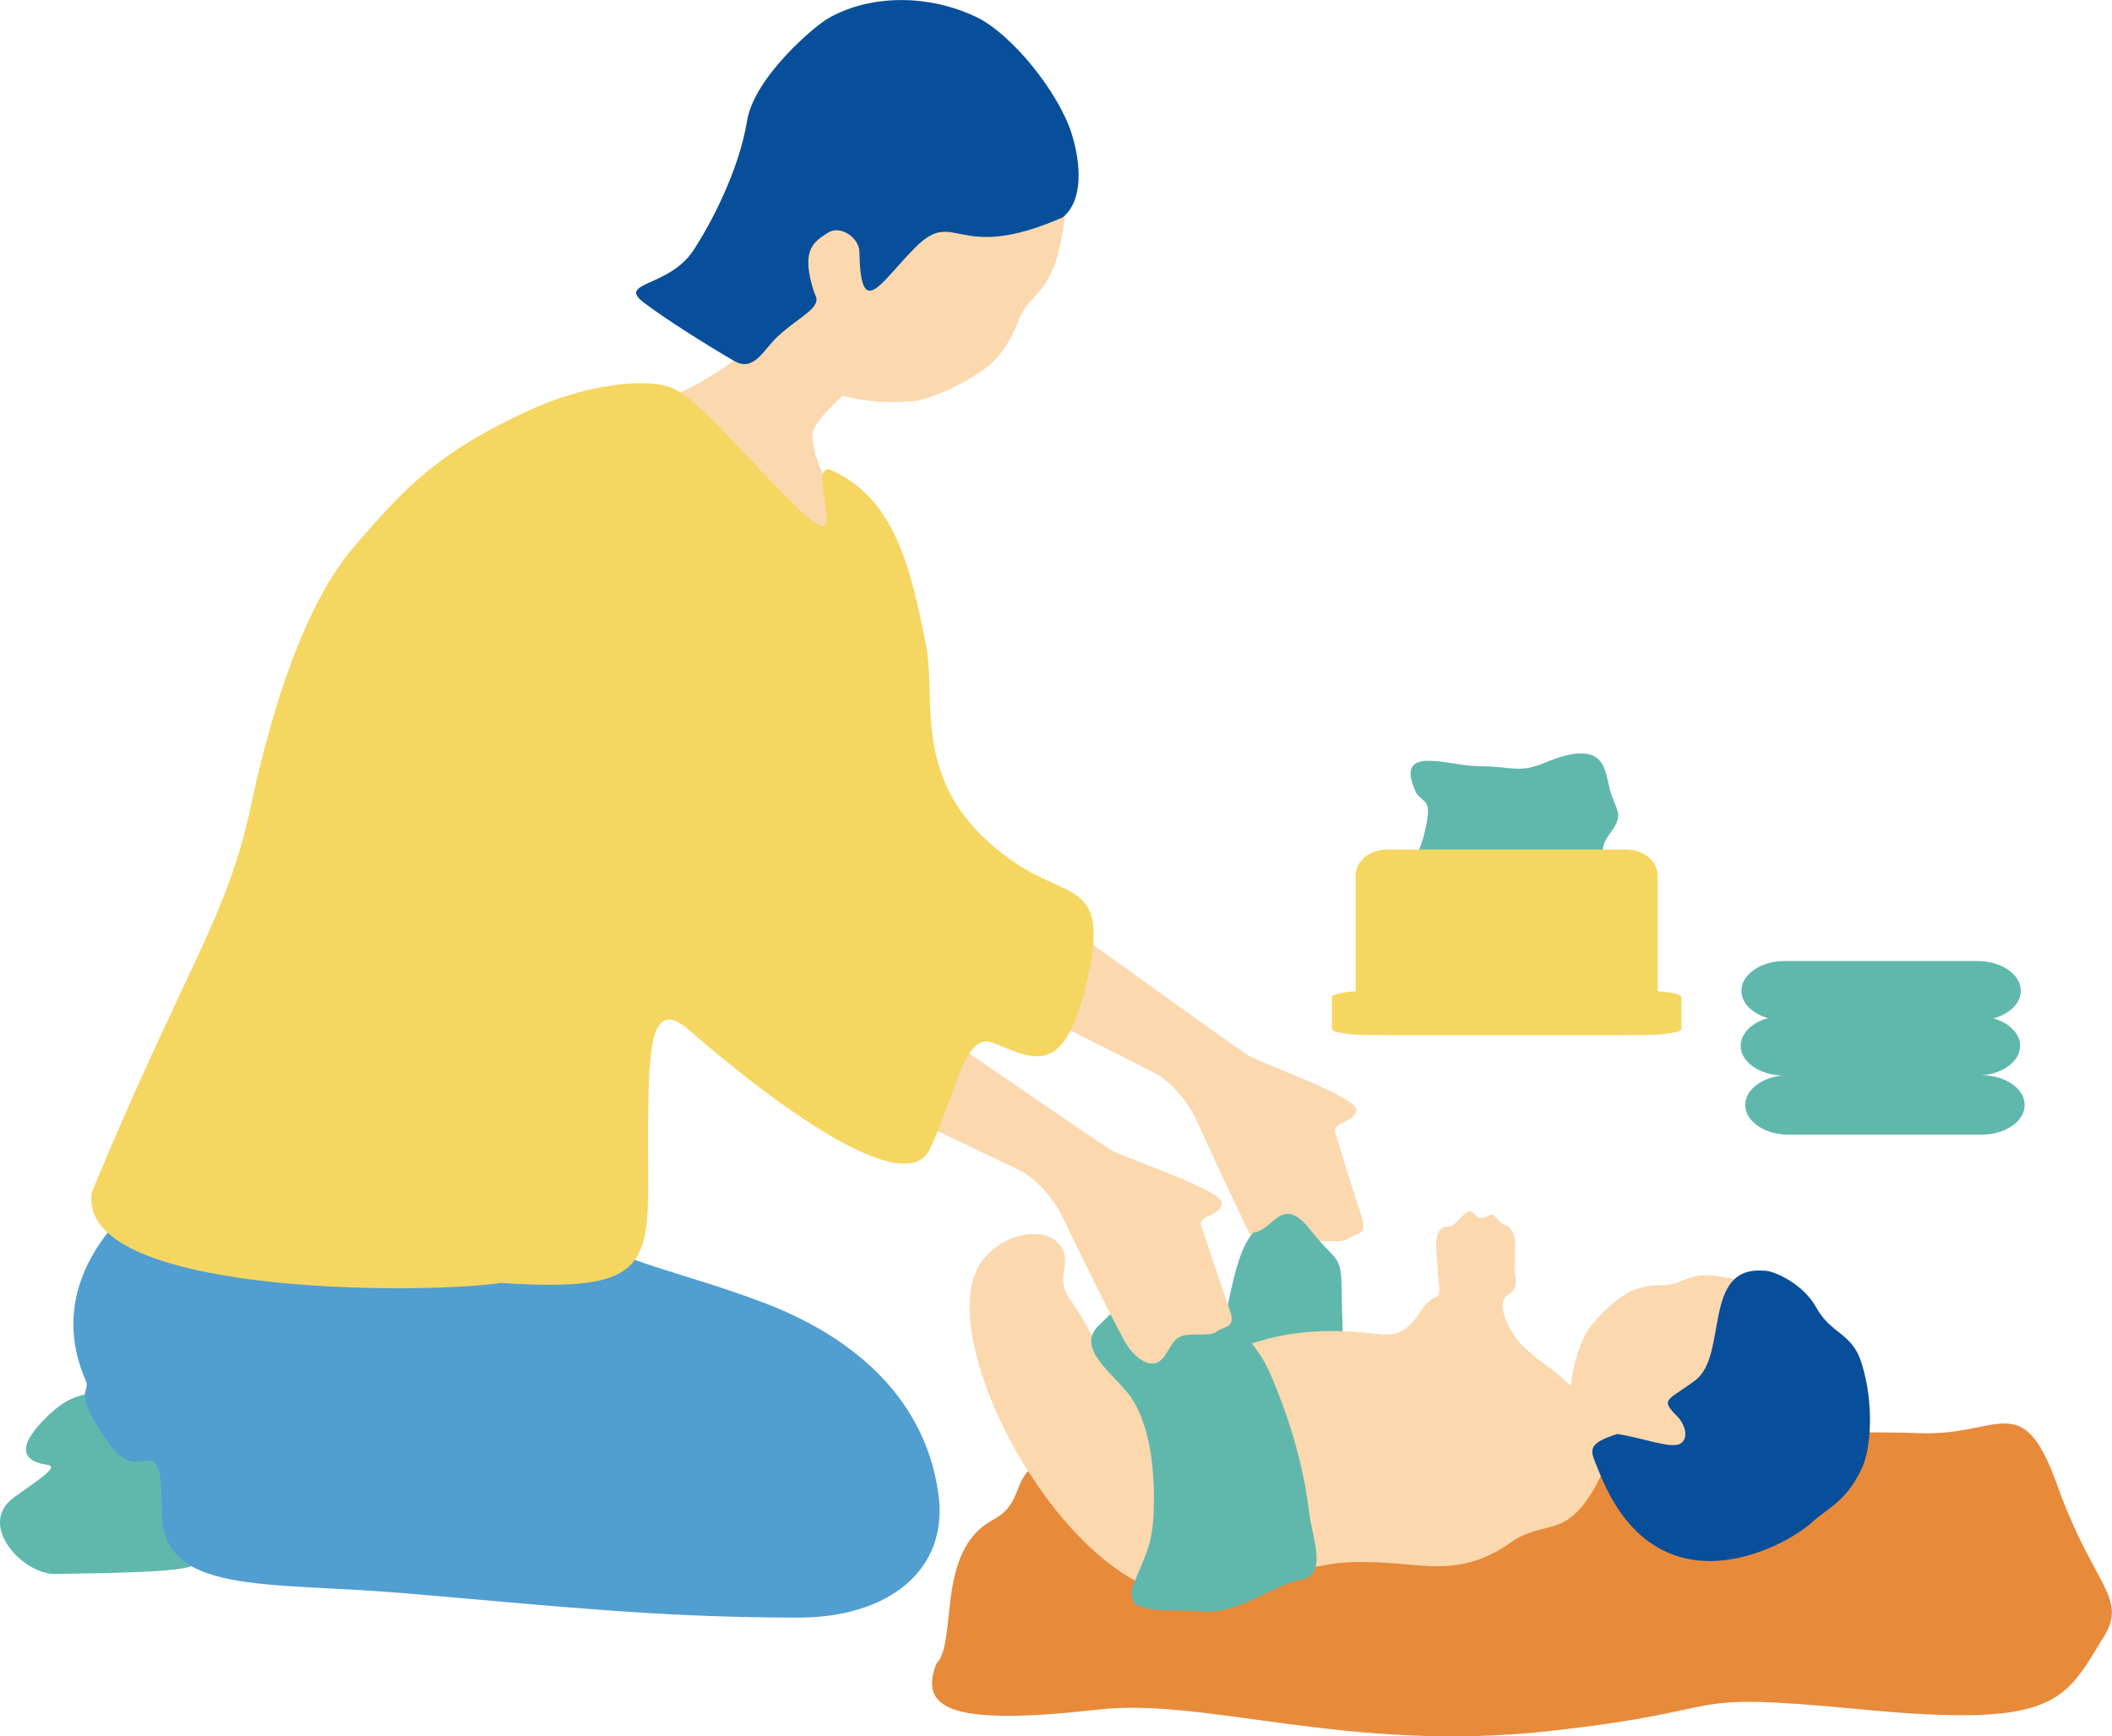 <?xml version="1.0" encoding="UTF-8"?>
<svg id="Layer_2" data-name="Layer 2" xmlns="http://www.w3.org/2000/svg" viewBox="0 0 148.51 122.1">
  <defs>
    <style>
      .cls-1 {
        fill: #f5d660;
      }

      .cls-2 {
        fill: #fbd8ae;
      }

      .cls-3 {
        fill: #60b8ad;
      }

      .cls-4 {
        fill: #084f9b;
      }

      .cls-5 {
        fill: #519ed0;
      }

      .cls-6 {
        fill: #e78a3a;
      }
    </style>
  </defs>
  <g id="_レイヤー_6" data-name="レイヤー 6">
    <g>
      <path class="cls-6" d="M65.82,117.02c1.56-1.53-.08-7.94,3.98-10.13,4.06-2.18-2.5-5.89,17.78-5.89s41.81-.44,47.43-.22c5.62.22,7.18-3.27,9.67,3.71,2.5,6.99,4.94,7.84,3.28,10.56-2.81,4.58-3.28,6.47-17,5.16-13.73-1.31-8.11,0-22.15,1.53-14.04,1.53-24.01-2.37-31.51-1.53-10.18,1.15-12.71.08-11.47-3.19h0Z"/>
      <path class="cls-2" d="M51.64,60.37c1.52,1.04,28.89,14.7,29.73,15.18.84.49,2.07,1.73,2.75,3.2.68,1.47,3.88,8.52,4.49,9.37.62.85,1.49,1.42,2.13.98.65-.44.8-1.42,1.51-1.71s2.05.09,2.54-.29c.49-.38,1.39-.19.99-1.41s-1.73-5.44-1.9-6.11c-.17-.66,1.39-.65,1.5-1.52.11-.87-6.52-3.24-7.58-3.83-1.06-.58-28.63-20.66-29.94-21.42-1.31-.76-6.23,7.54-6.23,7.54h0Z"/>
      <path class="cls-3" d="M88.15,86.66c1.37-.1,1.98-2.72,3.95-.22,1.97,2.5,2.22,1.6,2.25,4.53.02,2.93.4,6.32-.93,6.3-1.33-.01-4.29.12-5.75-.29-1.46-.41-2.95,1.84-2.11-1.57.84-3.41,1.25-7.43,2.6-8.75h0Z"/>
      <path class="cls-2" d="M111.15,98.34c-1.68-2.48-4.35-2.83-5.34-5.75-.06-.17-.39-1.14.2-1.52.99-.64.42-1.32.49-1.84s0-1.01.04-1.59c.04-.58-.2-1.35-.69-1.49-.5-.14-.71-.86-1.06-.71-.35.15-.73.41-1.1-.05-.38-.45-.56-.13-1.01.27-.45.41-.38.55-.89.6-.51.05-.56.2-.73.64-.17.44,0,1.71.07,2.8.04.66.16.98,0,1.43-.41.15-.85.54-1.04.81-.6.86-1.22,1.98-2.75,1.9-2.05-.11-9.21-1.6-15.37,4.39-1.87,1.82-4.17-2.54-5.84-5.49-.88-1.55-1.62-1.87-1.3-3.45.62-2.99-3.33-3.34-5.51-.94-5.11,5.32,8.11,28.6,17.4,23.06,3.2-1.91,4.09-.87,6.39-1.34,1.86-.39,4.3-.2,5.96-.05,2.28.21,4.46.35,7.15-1.54,2.4-1.69,3.76-.18,5.87-3.79,1.67-2.86.64-3.58-.95-6.35h0Z"/>
      <path class="cls-2" d="M114.87,105.05c-2.66-1.25-4.17-3.49-4.4-5.48-.23-1.99.15-3.93,1.01-5.76.95-1.49,2.51-2.71,3.21-3.02.64-.28,1.43-.42,2.19-.42,1.79.02,1.61-1.27,5.32-.37,1.13.28,6.38,2.17,7.29,7.51.8,4.69-9.06,10.15-14.63,7.52h0Z"/>
      <path class="cls-4" d="M124.09,89.35c.79.04,2.75,1.01,3.61,2.57,1.07,1.94,2.52,1.76,3.2,3.93.95,3.02.59,6.11.08,7.26-1.09,2.46-2.48,2.94-3.56,3.93-1.96,1.8-11.01,6.67-15.02-3.65-.48-1.25-1.07-1.82,1.33-2.55,1.72.25,3.81,1.08,4.44.67.63-.41.28-1.4-.23-1.91-1.26-1.26-.66-1.09,1.26-2.53,2.35-1.77.45-8.11,4.87-7.71h0Z"/>
      <path class="cls-3" d="M87.94,94.37c.82,1.05,1.17,1.52,2.22,4.33,1.05,2.81,1.64,5.5,1.87,7.49.23,1.99,1.4,4.56-.59,4.91-1.99.35-4.33,2.46-7.02,2.22-2.69-.23-5.62.35-4.68-1.99.94-2.34,1.4-2.81,1.4-5.97s-.58-5.62-1.64-7.14c-1.05-1.52-3.98-3.39-2.22-5.03,1.75-1.64,3.16-3.63,5.38-1.87,2.22,1.75,3.98,2.22,5.27,3.04h0Z"/>
      <path class="cls-2" d="M41.8,67.87c1.54,1.01,29.21,14.04,30.06,14.51.85.47,2.11,1.69,2.82,3.14.71,1.45,4.07,8.43,4.7,9.27.64.84,1.52,1.39,2.15.93.64-.46.77-1.44,1.48-1.74.7-.3,2.05.05,2.53-.34.48-.39,1.38-.22.96-1.43-.42-1.21-1.85-5.4-2.04-6.06-.19-.66,1.37-.68,1.46-1.55.09-.87-6.59-3.1-7.67-3.66-1.07-.56-29.09-20.01-30.42-20.74-1.33-.73-6.06,7.68-6.06,7.68h0Z"/>
      <path class="cls-2" d="M57.15,30.85c.1,1.78.99,2.19,1.33,5.44.33,3.25.15,6.13-2.58,8.54-2.72,2.41-3.75,8.37-9.04,4.15-5.3-4.22-8.36-8.55-10.13-12.17-1.78-3.61-1.72-4.89,3.15-6.44,4.87-1.55,6.88-2,10.14-3.94,3.25-1.93,5.13-5.01,6.75-3.83,1.62,1.18,4.24,2.94,3.59,3.99-.65,1.05-3.55,3.08-3.2,4.25h0Z"/>
      <path class="cls-2" d="M51.93,18.34c.21,4.14,2.26,7.21,4.67,8.46,2.4,1.26,5.05,1.67,7.83,1.39,2.38-.55,4.74-2.06,5.49-2.84.69-.72,1.28-1.7,1.67-2.73.91-2.39,2.45-1.54,3.23-6.92.24-1.63.56-9.53-5.74-13.28-5.54-3.29-17.57,7.24-17.14,15.91h0Z"/>
      <path class="cls-4" d="M74.74,15.27c1.42-1.14,1.3-3.73.6-5.92-.92-2.87-4.2-6.98-6.72-8.17-3.34-1.58-7.39-1.59-10.37.1-.99.56-5.22,4.16-5.72,7.22-.58,3.53-2.56,7.27-3.79,9.13-1.7,2.57-5.37,2.19-3.48,3.64,1.51,1.16,4.82,3.23,6.38,4.12,1.39.79,2.02-.79,3.08-1.76,1.54-1.42,3.16-2.01,2.57-2.96-1.09-3.19.02-3.7.91-4.29.88-.6,2.22.34,2.23,1.33.09,4.88,1.43,2.22,3.89-.27,2.92-2.95,2.83,1.17,10.42-2.16h0Z"/>
      <path class="cls-3" d="M17.26,105.44c-.1,1.45-.97,3.59-3.83,4.7-1.18.46-6.6.48-9.56.54-2.27.04-5.53-3.48-2.89-5.38,1.89-1.36,3.18-2.17,2.36-2.29-1.81-.26-2.26-1.28.12-3.54,2.04-1.94,3.57-1.5,7.34-1.85,4.39-.41,6.05.41,6.36,2.58.31,2.17,0,4.25.1,5.24h0Z"/>
      <path class="cls-5" d="M30.37,82.58s7.06,1.84,10.18,4.02c3.12,2.18,7.42,2.84,13.11,4.99,5.77,2.18,11.31,6.29,12.32,13.42.78,5.46-3.59,8.74-9.83,8.74-9.85,0-17.07-.81-27.77-1.72-9.71-.82-17,.16-17-5.72,0-6.45-1.34-1.62-3.55-4.6-2.92-3.96-1.43-3.79-1.79-4.6-2.34-5.32.06-10.54,6.32-14.73,3.02-2.03,9.83-1.23,18.02.2h0Z"/>
      <path class="cls-5" d="M16.23,101.96c-2.47-.61-5.83-2.4-7.64-3.37-.47-.25-.85-.45-1.1-.57-.05-.02-.06-.14-.02-.25.04-.11.11-.18.16-.16.25.12.63.32,1.1.58,2.28,1.21,7.01,3.73,9.3,3.56.06,0,.09.08.06.2-.02.11-.09.21-.15.21-.48.04-1.06-.04-1.71-.2h0Z"/>
      <path class="cls-1" d="M45.58,78.11c.08-4.02.12-8.07,2.81-5.73,7.25,6.3,15.36,11.75,16.97,8.46,1.89-3.86,2.37-8.37,4.52-7.49,2.94,1.2,4.99,2.39,6.55-4.37,1.62-6.99-1.14-5.68-4.99-8.27-7.64-5.15-5.51-11.28-6.33-15.37-1.05-5.24-2.13-10.39-6.84-12.35-1.53.02,1.61,6.31-1.81,3.08-4.08-3.85-7.37-8.19-9.4-8.86-1.93-.64-6.04-.12-9.89,1.66-6.54,3.01-8.82,5.58-12.23,9.52-2.8,3.24-5.35,9.15-7.33,18.42-1.66,7.78-4.68,11.41-11.15,27.01-1.17,7.18,22.62,7.25,28.78,6.4,11.97.78,10.14-1.84,10.34-12.09h0Z"/>
      <path class="cls-3" d="M99.58,55.76c.59.82,1.17.35.59,2.81-.59,2.46-2.57,4.56,0,4.68,2.57.12,5.97.7,8.42.47,2.46-.23,3.98,1.52,4.33-.7.35-2.22-.82-2.93.23-4.33,1.05-1.4.59-1.52.12-2.93-.47-1.4-.12-4.02-4.68-2.11-1.79.75-2.34.23-4.56.23s-6.08-1.64-4.45,1.87h0Z"/>
      <path class="cls-1" d="M116.56,70.97c0,1-1,1.81-2.21,1.81h-16.81c-1.22,0-2.21-.82-2.21-1.81v-9.42c0-1,.99-1.81,2.21-1.81h16.81c1.22,0,2.21.82,2.21,1.81v9.42h0Z"/>
      <path class="cls-1" d="M118.23,72.35c0,.24-1.15.43-2.56.43h-19.45c-1.41,0-2.56-.19-2.56-.43v-2.24c0-.24,1.15-.43,2.56-.43h19.45c1.41,0,2.56.19,2.56.43v2.24h0Z"/>
      <path class="cls-3" d="M142.37,77.7c0,1.15-1.36,2.09-3.03,2.09h-13.59c-1.67,0-3.03-.94-3.03-2.09s1.36-2.09,3.03-2.09h13.59c1.67,0,3.03.94,3.03,2.09h0Z"/>
      <path class="cls-3" d="M135.3,78.01c-1.31,0-2.94-.12-4.24-.22l-.82-.06c-1.93-.14-3.24-.04-3.84.03-.14.02-.28-.05-.31-.15-.02-.1.07-.2.22-.21.63-.07,1.99-.17,3.98-.03l.82.06c1.78.14,4.47.34,5.64.13,1.28-.23,1.72-.21,2.27-.17h.23c.15.02.26.11.25.21,0,.1-.1.19-.28.17h-.24c-.51-.04-.89-.06-2.09.15-.41.07-.96.1-1.58.1h0Z"/>
      <path class="cls-3" d="M142.05,73.54c0,1.15-1.36,2.09-3.03,2.09h-13.59c-1.67,0-3.03-.94-3.03-2.09s1.36-2.09,3.03-2.09h13.59c1.67,0,3.03.94,3.03,2.09h0Z"/>
      <path class="cls-3" d="M134.99,73.85c-1.31,0-2.94-.12-4.25-.22l-.82-.06c-1.93-.14-3.23-.04-3.84.03-.14.02-.28-.05-.31-.15-.02-.1.07-.2.22-.21.63-.07,1.99-.17,3.98-.03l.82.06c1.78.14,4.47.34,5.64.13,1.28-.23,1.72-.21,2.27-.17h.23c.15.02.26.11.25.21,0,.1-.1.19-.28.17h-.24c-.51-.04-.89-.06-2.09.15-.41.07-.96.1-1.58.1h0Z"/>
      <path class="cls-3" d="M142.1,69.67c0,1.15-1.36,2.09-3.03,2.09h-13.59c-1.67,0-3.03-.94-3.03-2.09s1.36-2.09,3.03-2.09h13.59c1.67,0,3.03.94,3.03,2.09h0Z"/>
      <path class="cls-3" d="M135.03,69.98c-1.31,0-2.94-.12-4.24-.22l-.82-.06c-1.93-.14-3.23-.04-3.84.03-.14.02-.28-.05-.31-.15-.02-.1.07-.2.22-.21.63-.07,1.99-.17,3.98-.03l.82.06c1.78.14,4.47.34,5.64.13,1.28-.23,1.72-.21,2.27-.17h.23c.15.02.26.11.25.21,0,.1-.1.19-.28.17h-.24c-.51-.04-.89-.06-2.09.15-.41.07-.96.1-1.58.1h0Z"/>
      <path class="cls-5" d="M43.15,105.6c-4.91-.14-12.09-1.27-15.96-1.88-1.01-.16-1.82-.29-2.34-.36-.11-.02-.18-.12-.17-.24.02-.12.11-.2.22-.18.53.07,1.34.2,2.35.36,4.86.76,14.98,2.35,19.15,1.76.11-.01.2.07.22.18.01.12-.06.22-.17.24-.88.13-2.01.16-3.29.12h0Z"/>
    </g>
  </g>
</svg>